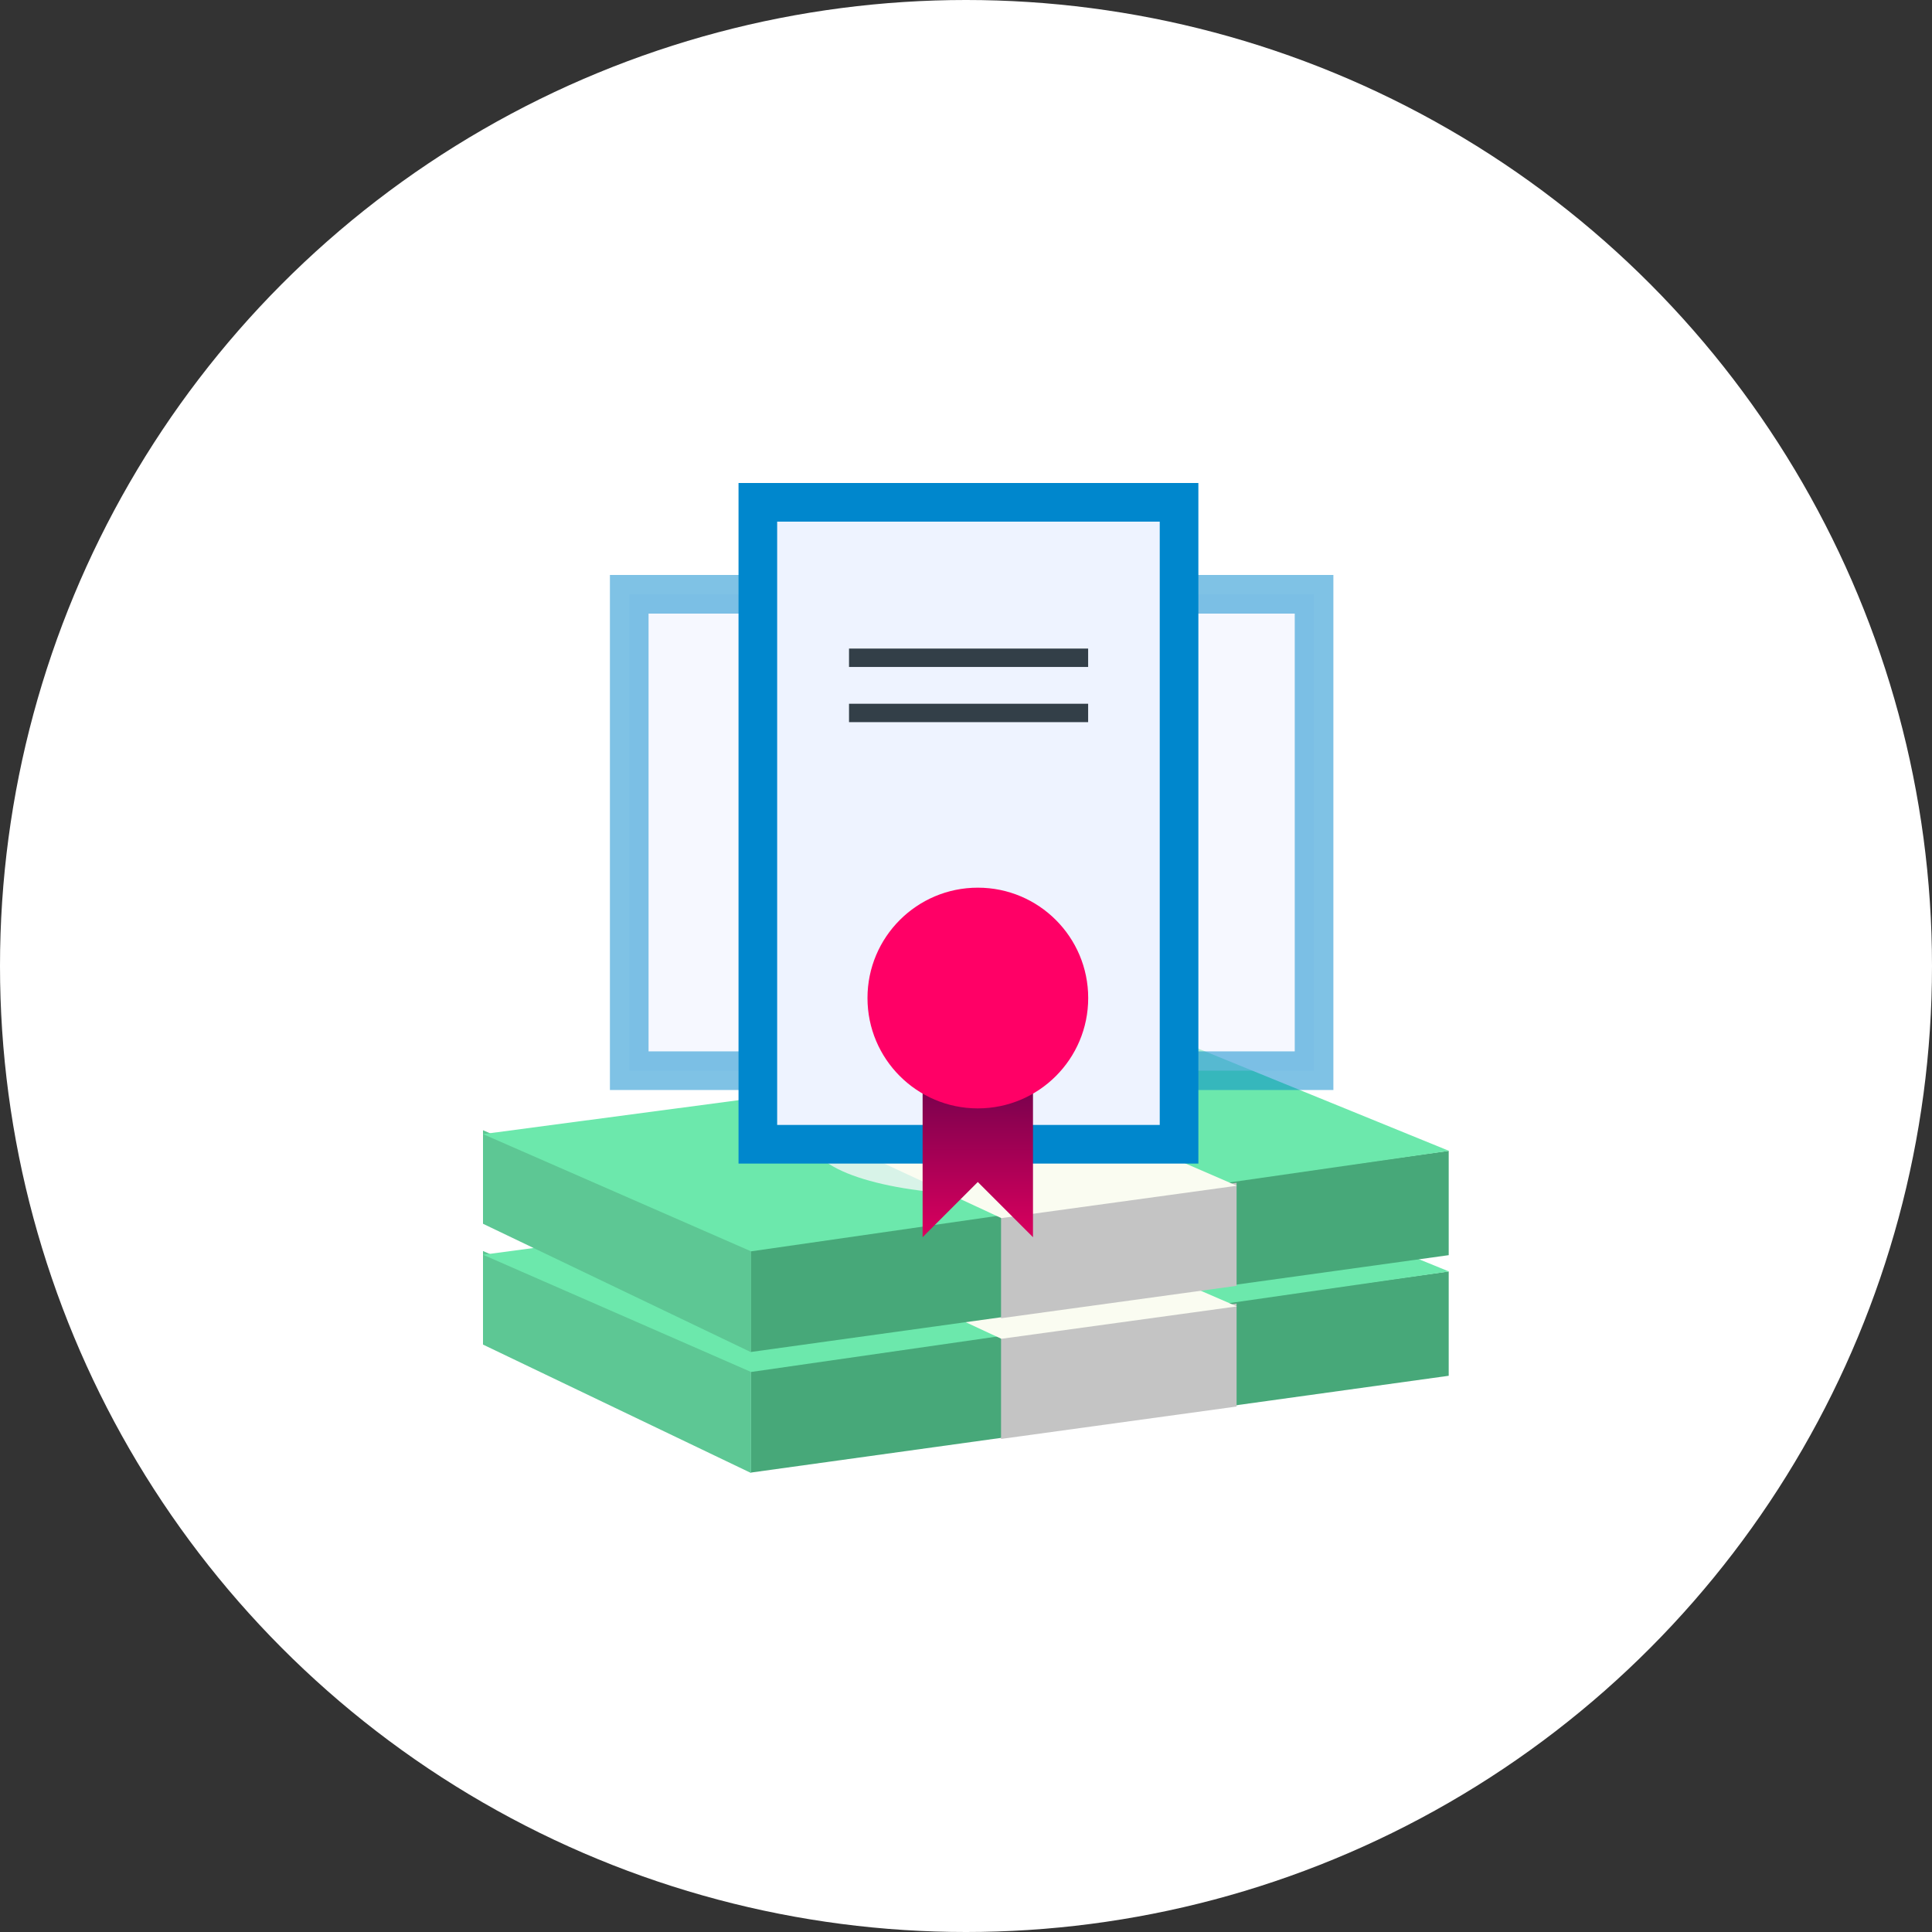 <?xml version="1.0" encoding="UTF-8"?> <svg xmlns="http://www.w3.org/2000/svg" width="100" height="100" viewBox="0 0 100 100" fill="none"><rect x="0" y="0" width="100" height="100" fill="#333333" stroke="none"/> <circle cx="50" cy="50" r="50" fill="white"></circle> <path d="M38.87 70.82L74.985 65.81V71.21L38.87 76.22V70.82Z" fill="#47A879"></path> <path d="M25 64.753L38.876 70.823V76.244L25 69.595V64.753Z" fill="#5DC794"></path> <path d="M25 64.945L61.115 60.15L75 65.812L38.875 71.013L25 64.945Z" fill="#6CE8AC"></path> <ellipse cx="51.064" cy="65.334" rx="8.991" ry="2.743" fill="#D8F3E8"></ellipse> <path d="M51.814 69.145L64.005 67.469V72.802L51.814 74.479V69.145Z" fill="#C4C4C4"></path> <path d="M38.419 63.048L50.305 61.676L64.02 67.619L51.829 69.296L38.419 63.048Z" fill="#FAFCF1"></path> <path d="M38.87 64.576L74.985 59.566V64.967L38.87 69.977V64.576Z" fill="#47A879"></path> <path d="M25 58.5L38.876 64.57V69.991L25 63.342V58.5Z" fill="#5DC794"></path> <path d="M25 58.701L61.115 53.906L75 59.568L38.875 64.769L25 58.701Z" fill="#6CE8AC"></path> <ellipse cx="51.064" cy="59.089" rx="8.991" ry="2.743" fill="#D8F3E8"></ellipse> <path d="M51.814 62.898L64.005 61.221V66.555L51.814 68.231V62.898Z" fill="#C4C4C4"></path> <path d="M38.419 56.802L50.305 55.431L64.02 61.374L51.829 63.05L38.419 56.802Z" fill="#FAFCF1"></path> <rect opacity="0.5" x="46.754" y="30.761" width="24.658" height="14.185" transform="rotate(90 46.754 30.761)" fill="#EEF3FF" stroke="#0087CD" stroke-width="2"></rect> <rect opacity="0.5" x="68.016" y="30.76" width="24.658" height="14.185" transform="rotate(90 68.016 30.76)" fill="#EEF3FF" stroke="#0087CD" stroke-width="2"></rect> <rect x="61.028" y="26" width="33.227" height="21.802" transform="rotate(90 61.028 26)" fill="#EEF3FF" stroke="#0087CD" stroke-width="2"></rect> <path d="M47.754 64.037V53.089H53.467V64.037L50.611 61.181L47.754 64.037Z" fill="url(#paint0_linear_2358_4357)"></path> <circle cx="50.613" cy="51.658" r="5.712" fill="#FF0066"></circle> <rect x="43.945" y="33.57" width="12.377" height="0.952" fill="#333F48"></rect> <rect x="43.945" y="36.426" width="12.377" height="0.952" fill="#333F48"></rect> <defs> <linearGradient id="paint0_linear_2358_4357" x1="50.612" y1="54.948" x2="50.604" y2="64.037" gradientUnits="userSpaceOnUse"> <stop stop-color="#68014A"></stop> <stop offset="1" stop-color="#DA005E"></stop> </linearGradient> </defs> </svg> 